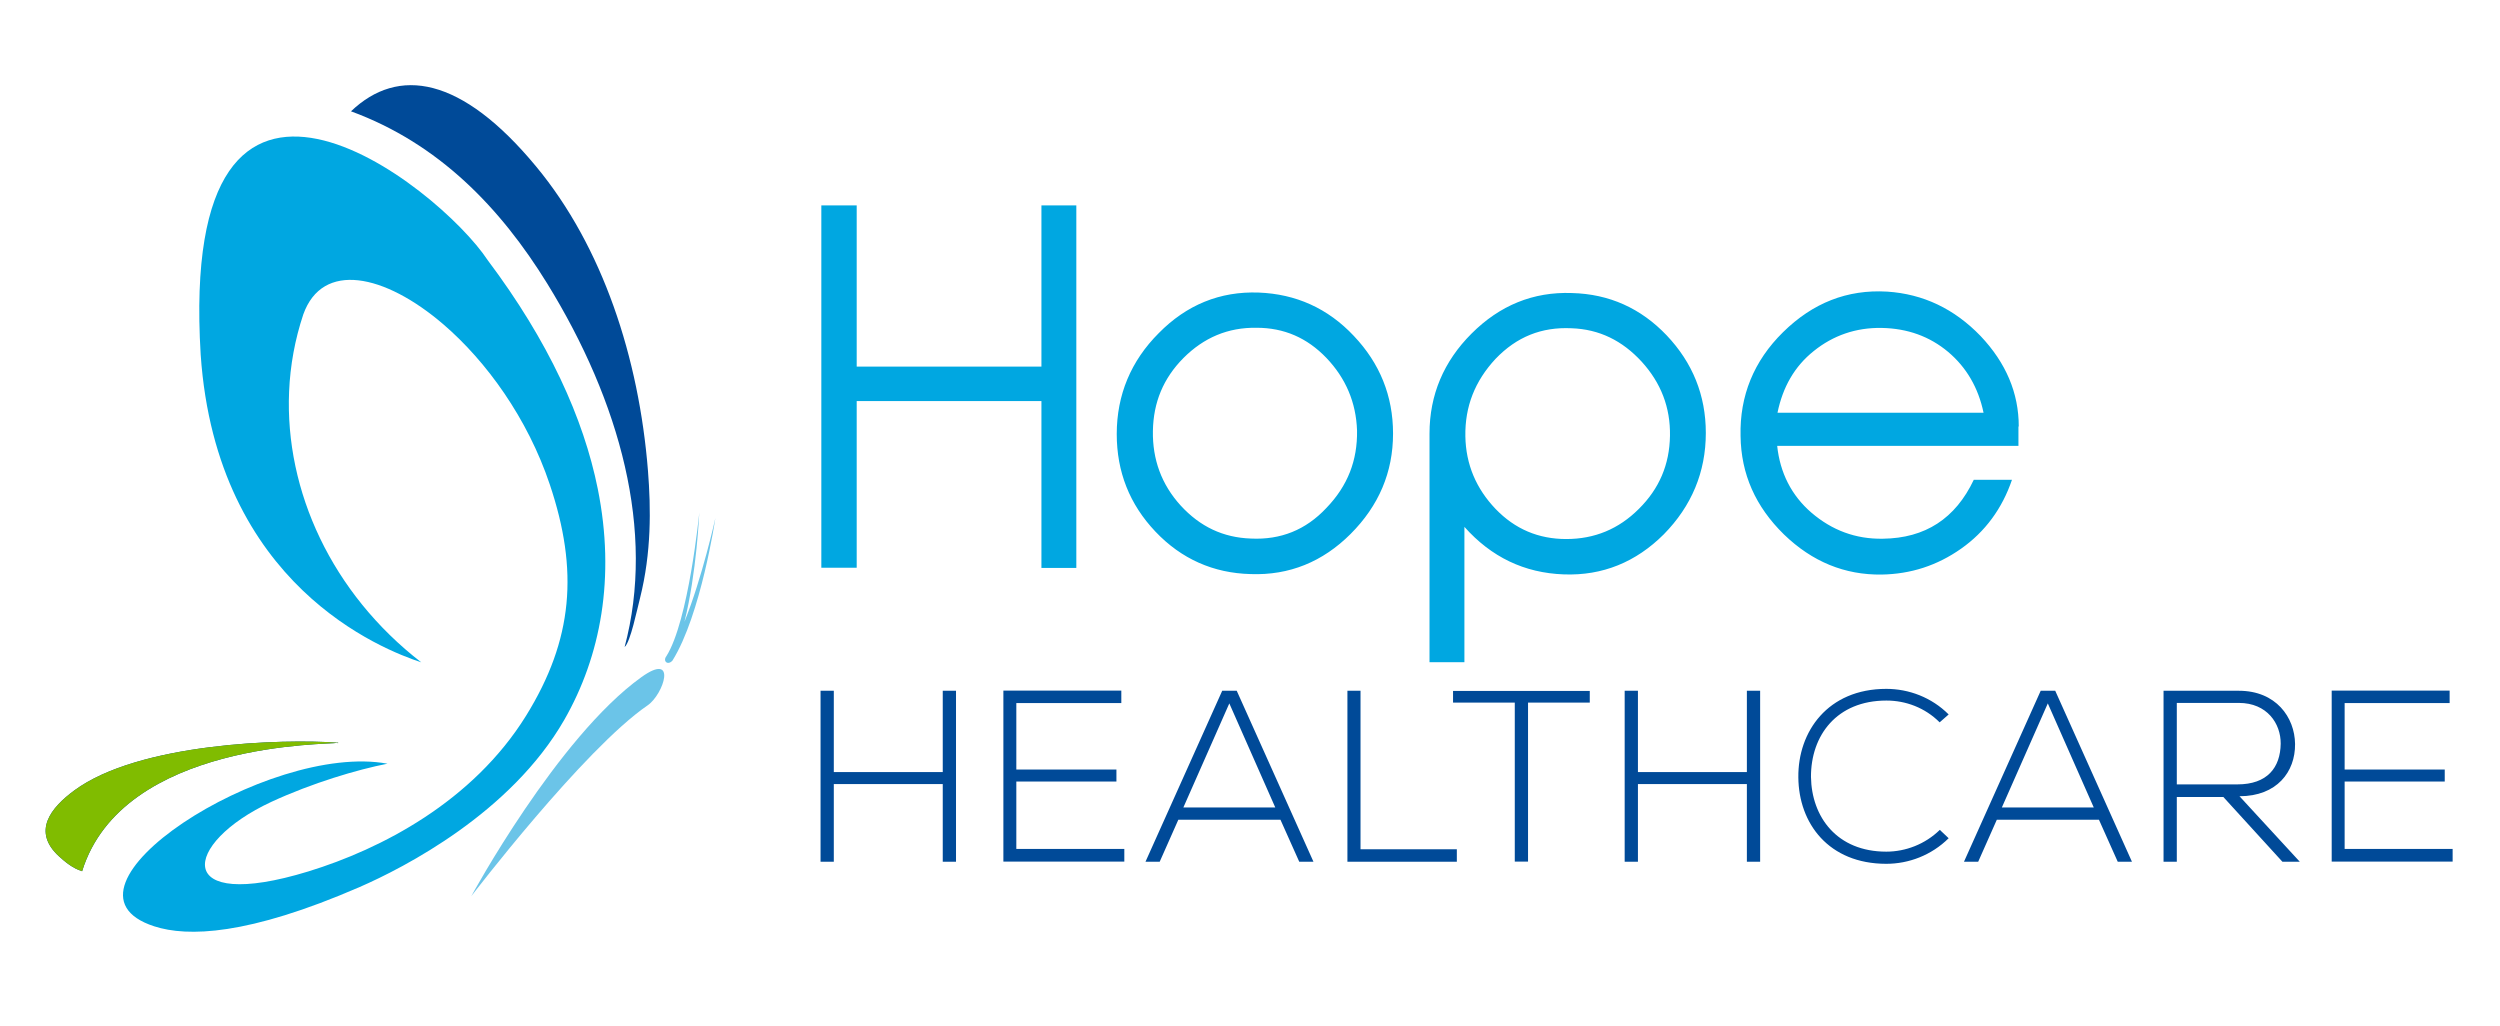 <?xml version="1.0" encoding="UTF-8"?> <!-- Generator: Adobe Illustrator 23.0.3, SVG Export Plug-In . SVG Version: 6.00 Build 0) --> <svg xmlns="http://www.w3.org/2000/svg" xmlns:xlink="http://www.w3.org/1999/xlink" id="Layer_1" x="0px" y="0px" viewBox="0 0 158.34 65" style="enable-background:new 0 0 158.34 65;" xml:space="preserve"> <style type="text/css"> .st0{fill-rule:evenodd;clip-rule:evenodd;fill:#6BC4E8;} .st1{fill-rule:evenodd;clip-rule:evenodd;fill:#00A7E1;} .st2{fill-rule:evenodd;clip-rule:evenodd;fill:#004A98;} .st3{fill-rule:evenodd;clip-rule:evenodd;fill:#80BC00;} </style> <g> <path class="st0" d="M40.62,42.89c-5.32,3.82-10.77,13.87-10.77,13.87s7.12-9.31,11.16-12.08C42.04,43.98,42.92,41.24,40.62,42.89"></path> <path class="st0" d="M43.35,39.38c0.78-3.12,0.94-6.91,0.94-6.91s-0.67,6.86-2.09,9.1c-0.23,0.3,0.09,0.6,0.39,0.27 c1.81-2.89,2.72-9.03,2.72-9.03S44.47,36.62,43.35,39.38"></path> <path class="st1" d="M37.86,30.96c-0.9-4.47-3.11-9.34-6.97-14.48c-3.08-4.68-19.62-17.78-18.18,5.98 c1,14.62,11.55,18.69,13.97,19.49c-5.66-4.38-8.64-10.85-8.37-17.15c0.07-1.66,0.37-3.3,0.9-4.89c1.21-3.38,5.13-2.58,8.88,0.64 c2.71,2.33,5.32,5.93,6.73,10.13c1.83,5.44,1.49,9.82-1.5,14.65c-3.38,5.45-9.19,8.45-13.78,9.86c-8.62,2.64-8.03-1.76-2.36-4.4 c2.59-1.2,5.46-2.05,7.36-2.42c-7.55-1.4-22.03,7.95-14.77,10.3c2.1,0.68,5.92,0.59,13.01-2.49c2.82-1.23,9.58-4.7,12.96-10.59 C38.05,41.56,38.99,36.58,37.86,30.96"></path> <path class="st2" d="M4.71,50.06c-1.48,1.09-2.72,2.6-0.95,4.2c0.38,0.34,0.84,0.73,1.44,0.92c2.57-8.28,15.81-8.01,16.14-8.13 c0.02,0.01,0.04,0.01,0.07,0.02c0-0.01,0.01-0.02,0.01-0.03C17.87,46.78,8.79,47.06,4.71,50.06 M41.04,29.82 c-0.57-7.16-2.87-14.19-7.08-19.27c-4.74-5.73-8.74-6.35-11.73-3.5c5.56,2.04,9.46,6.1,12.43,10.91c4.62,7.5,6.86,15.7,4.9,23.02 c0.37-0.3,0.8-2.43,0.98-3.11C41.26,34.99,41.23,32.23,41.04,29.82"></path> <path class="st3" d="M4.71,50.06c-1.48,1.09-2.72,2.6-0.95,4.2c0.38,0.34,0.84,0.73,1.44,0.92c2.57-8.28,15.81-8.01,16.14-8.13 c0.02,0.01,0.04,0.01,0.07,0.02c0-0.01,0.01-0.02,0.01-0.03C17.87,46.78,8.79,47.06,4.71,50.06"></path> <path class="st1" d="M65.96,23.22h-11.7V13.01h-2.24v22.95h2.24V25.4h11.7v10.57h2.21V13.01h-2.21V23.22z M79.72,18.53 c-2.45-0.09-4.57,0.78-6.33,2.57c-1.76,1.76-2.66,3.91-2.66,6.39c0,2.39,0.81,4.45,2.45,6.18c1.64,1.73,3.67,2.63,6.03,2.69 c2.45,0.09,4.57-0.78,6.33-2.54c1.79-1.79,2.69-3.91,2.69-6.36c0-2.39-0.84-4.45-2.48-6.18C84.1,19.52,82.07,18.62,79.72,18.53 M84.01,32.17c-1.31,1.4-2.9,2.03-4.78,1.94c-1.76-0.06-3.22-0.75-4.45-2.09c-1.22-1.34-1.79-2.93-1.76-4.72 c0.03-1.82,0.66-3.34,1.94-4.63c1.28-1.28,2.81-1.94,4.63-1.91c1.73,0,3.19,0.63,4.42,1.91c1.22,1.28,1.88,2.81,1.94,4.6 C85.98,29.16,85.36,30.77,84.01,32.17 M99.56,18.56c-2.45-0.09-4.57,0.78-6.36,2.57c-1.76,1.76-2.66,3.88-2.66,6.33v0.12v14.36 h2.21v-8.57c1.7,1.91,3.79,2.92,6.3,3.01c2.45,0.09,4.57-0.78,6.33-2.54c1.76-1.79,2.66-3.94,2.66-6.42c0-2.39-0.84-4.45-2.48-6.18 C103.92,19.52,101.92,18.62,99.56,18.56 M103.8,32.23c-1.28,1.28-2.81,1.91-4.6,1.91c-1.76,0-3.25-0.63-4.48-1.91 c-1.22-1.28-1.88-2.81-1.91-4.6c-0.03-1.88,0.6-3.49,1.91-4.9c1.34-1.4,2.92-2.03,4.81-1.94c1.76,0.06,3.22,0.78,4.45,2.12 c1.22,1.34,1.82,2.9,1.79,4.69C105.74,29.43,105.09,30.95,103.8,32.23 M127.86,27.01c0-2.12-0.81-4.03-2.42-5.73 c-1.67-1.73-3.64-2.66-5.91-2.81c-2.54-0.15-4.72,0.72-6.6,2.57c-1.85,1.82-2.75,4.03-2.69,6.57c0.03,2.42,0.95,4.48,2.75,6.24 c1.79,1.73,3.85,2.57,6.18,2.54c1.85-0.03,3.52-0.57,5.04-1.64c1.52-1.07,2.6-2.54,3.22-4.36h-2.42c-1.16,2.45-3.07,3.7-5.76,3.73 c-1.73,0.03-3.22-0.54-4.51-1.64c-1.28-1.1-2-2.54-2.18-4.24h15.28V27.01z M112.58,26.14c0.33-1.61,1.07-2.93,2.3-3.91 c1.22-0.98,2.66-1.49,4.3-1.46c1.64,0.03,3.04,0.54,4.21,1.52c1.16,0.98,1.91,2.27,2.24,3.85H112.58z"></path> <path class="st2" d="M59.71,48.9h-6.9v-5.15h-0.84v10.83h0.84v-4.92h6.9v4.92h0.84V43.75h-0.84V48.9z M64.37,49.5h6.34v-0.76h-6.34 v-4.21h6.65v-0.79h-7.47v10.83h7.66v-0.8h-6.84V49.5z M77.41,43.75l-4.86,10.83h0.9l1.18-2.66h6.47l1.19,2.66h0.9l-4.86-10.83 H77.41z M74.95,51.14l2.91-6.59l2.91,6.59H74.95z M86.18,43.75h-0.84v10.83h6.93v-0.79h-6.1V43.75z M92.03,44.5h3.91v10.07h0.84 V44.5h3.91v-0.74h-8.66V44.5z M110.64,48.9h-6.9v-5.15h-0.84v10.83h0.84v-4.92h6.9v4.92h0.84V43.75h-0.84V48.9z M119.48,44.37 c1.22,0,2.44,0.45,3.37,1.38l0.57-0.5c-1.08-1.08-2.52-1.62-3.95-1.62c-3.71,0-5.6,2.71-5.57,5.6c0.02,2.92,1.92,5.48,5.57,5.48 c1.42,0,2.86-0.54,3.95-1.62l-0.56-0.53c-0.93,0.91-2.17,1.38-3.39,1.38c-3.13,0-4.73-2.2-4.77-4.73 C114.69,46.59,116.32,44.37,119.48,44.37 M129.25,43.75l-4.86,10.83h0.9l1.18-2.66h6.47l1.19,2.66h0.9l-4.86-10.83H129.25z M126.79,51.14l2.91-6.59l2.91,6.59H126.79z M145.36,47.12c-0.02-1.69-1.21-3.37-3.56-3.37h-4.77v10.83h0.84v-4.1h2.95l3.74,4.1 h1.1l-3.82-4.15C144.21,50.43,145.38,48.88,145.36,47.12 M137.87,49.69v-5.17h3.93c1.79,0,2.66,1.31,2.65,2.58 c-0.02,1.52-0.85,2.58-2.74,2.58H137.87z M148.5,53.77V49.5h6.34v-0.76h-6.34v-4.21h6.65v-0.79h-7.47v10.83h7.66v-0.8H148.5z"></path> </g> </svg> 